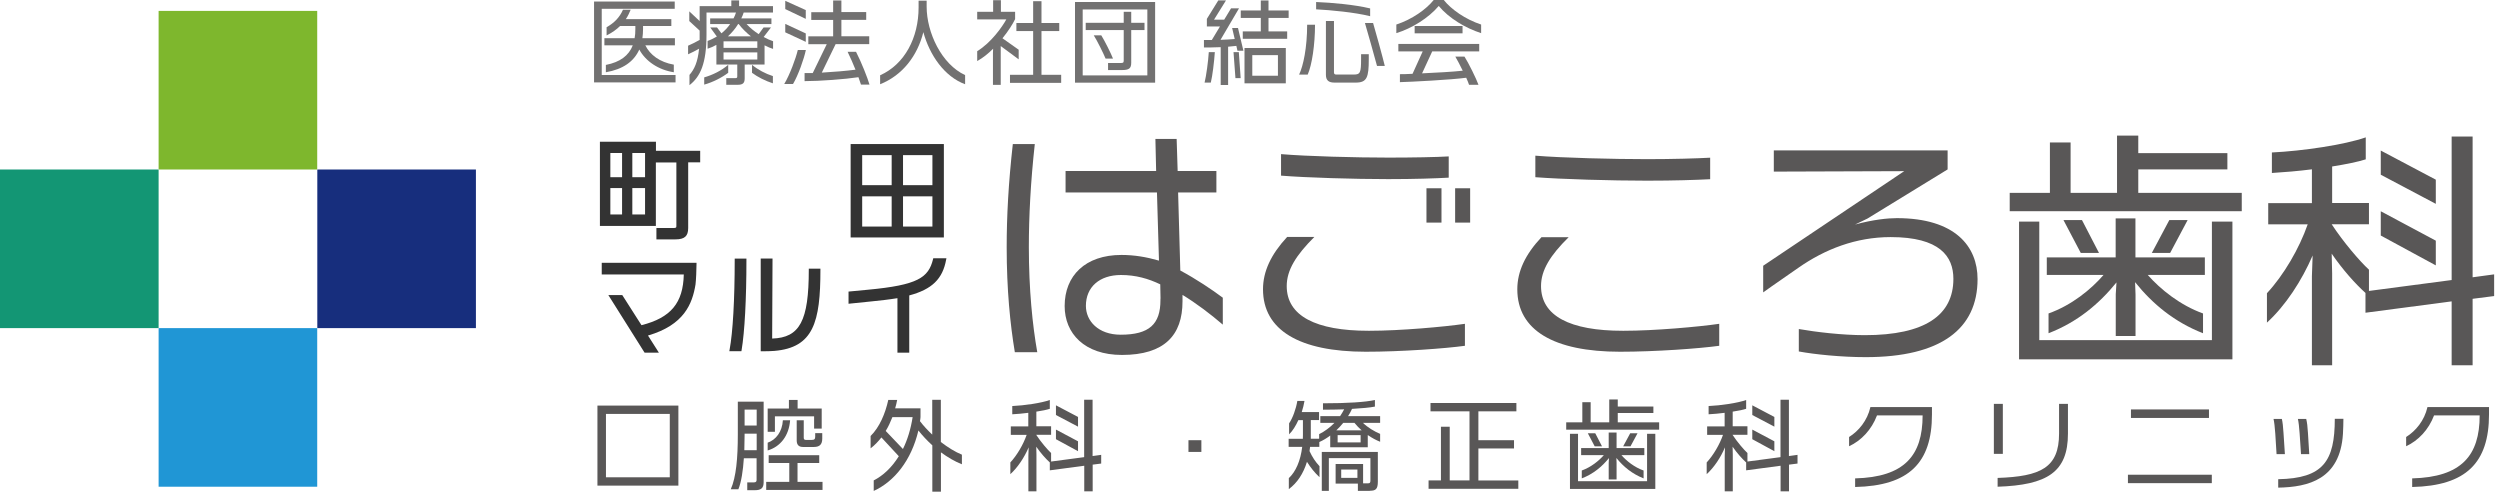 <svg width="273" height="54" viewBox="0 0 273 54" fill="none" xmlns="http://www.w3.org/2000/svg">
<g clip-path="url(#clip0_1517_2337)">
<path d="M64.87 9V0.17H73.68V0.96H65.71V8.19H73.77V9H64.87ZM70.47 4.95C70.98 5.99 72.04 6.79 73.58 7.06V7.89C71.88 7.63 70.49 6.67 69.81 5.41C69.22 6.73 68.02 7.57 66.16 7.89V7.09C67.73 6.78 68.66 6.07 69.1 4.95H66V4.17H69.3C69.36 3.87 69.38 3.54 69.38 3.18V2.84H67.71C67.33 3.22 66.85 3.56 66.24 3.87V2.97C67.07 2.51 67.67 1.89 68.03 1.06H68.87C68.72 1.42 68.56 1.77 68.34 2.09H73.31V2.84H70.22V3.18C70.22 3.54 70.19 3.87 70.15 4.17H73.7V4.95H70.47Z" fill="#727171"/>
<path d="M83.49 4.95V7.05H81.32V8.56C81.32 9.07 81.12 9.26 80.55 9.26H79.31V8.53H80.33C80.47 8.53 80.51 8.47 80.51 8.34V7.05H78.23V4.9C77.91 5.08 77.59 5.22 77.27 5.32V4.47C77.62 4.35 77.95 4.18 78.28 3.99L77.56 3H78.3L78.78 3.64C79.13 3.36 79.46 3.02 79.73 2.63H77.55V2.01H80.1C80.21 1.81 80.3 1.6 80.37 1.37H77.15V3.77C77.15 6.95 76.47 8.38 75.29 9.3V8.18C75.81 7.58 76.19 6.82 76.34 5.32C75.98 5.52 75.55 5.75 75.14 5.93V4.99C75.5 4.83 75.99 4.6 76.4 4.36V3.34L75.27 2.3V1.24L76.4 2.3V0.67H79.86V0.04H80.71V0.67H84.41V1.37H81.21C81.14 1.59 81.05 1.81 80.95 2.01H84.24V2.63H81.53C81.9 3.04 82.36 3.41 82.85 3.73L83.38 3H84.19L83.39 4.04C83.75 4.24 84.11 4.4 84.42 4.5V5.34C84.14 5.26 83.82 5.12 83.49 4.95ZM76.9 9.24V8.45C77.8 8.19 78.76 7.73 79.52 7.08V7.95C78.82 8.48 77.84 8.98 76.9 9.24ZM82.7 4.51H79.01V5.23H82.7V4.51ZM82.7 5.72H79.01V6.5H82.7V5.72ZM80.67 2.63H80.6C80.3 3.13 79.91 3.58 79.49 3.97H82C81.5 3.57 81.03 3.11 80.67 2.63ZM82.12 7.95V7.08C82.79 7.63 83.57 8.04 84.4 8.31V9.1C83.56 8.83 82.74 8.41 82.12 7.95Z" fill="#727171"/>
<path d="M86.6 9.17H85.64C86.24 8.18 86.91 6.36 87.12 5.46H88C87.8 6.43 87.16 8.23 86.6 9.17ZM85.75 0.99V0.09L87.99 1.1V2.06L85.75 0.99ZM85.75 3.53V2.61L87.99 3.65V4.57L85.75 3.53ZM94.02 9.24C93.95 9.03 93.86 8.75 93.74 8.43C92.32 8.65 89.51 8.86 87.86 8.86V7.98C88.14 7.98 88.43 7.98 88.75 7.98L90.28 4.83H88.27V3.97H90.98V2.18H88.59V1.33H90.98V0.05H91.88V1.32H94.59V2.17H91.88V3.96H94.92V4.82H91.25L89.74 7.93C91.03 7.86 92.42 7.74 93.42 7.61C93.16 6.97 92.86 6.27 92.56 5.66H93.48C94.08 6.83 94.74 8.51 94.95 9.24H94.02Z" fill="#727171"/>
<path d="M100.83 3.51C100.18 6.1 98.56 8.22 96.11 9.2V8.22C98.8 7.02 100.31 4.11 100.31 0.82V0.07H101.19V0.73C101.19 3.55 102.82 7.02 105.39 8.2V9.2C103.14 8.37 101.52 6.04 100.83 3.51Z" fill="#727171"/>
<path d="M109.28 5.03V9.27H108.43V5.77L108.45 5.32C107.93 5.84 107.34 6.32 106.71 6.67V5.59C108.23 4.66 109.44 2.94 109.89 2.12H106.71V1.29H108.45V0.02H109.3V1.29H110.85V2.09C110.6 2.61 110.12 3.38 109.47 4.18L111.24 5.43V6.48L109.28 5.03ZM110.29 9.05V8.17H112.82V3.39H110.99V2.51H112.82V0.13H113.73V2.51H115.67V3.39H113.73V8.17H115.88V9.05H110.29Z" fill="#727171"/>
<path d="M117.39 9.03V0.22H126.14V9.03H117.39ZM125.29 1.03H118.23V8.23H125.29V1.03ZM123.53 3.28V6.85C123.53 7.48 123.28 7.65 122.51 7.65H121V6.88H122.35C122.63 6.88 122.71 6.86 122.71 6.61V3.28H118.56V2.49H122.71V1.29H123.53V2.49H124.98V3.28H123.53ZM120.73 6.4C120.52 5.88 119.8 4.42 119.44 3.86H120.26C120.62 4.43 121.33 5.85 121.54 6.4H120.73Z" fill="#727171"/>
<path d="M135.13 5.54L135.01 5.01C134.76 5.04 134.45 5.07 134.11 5.1V9.28H133.3V5.15C132.93 5.17 132.58 5.18 132.27 5.18H131.47V4.37H132.33L133.22 2.89H131.79V2.06L133.04 0.04H133.88L132.57 2.15H133.68L134.43 0.91H135.3L133.28 4.35C133.83 4.33 134.4 4.3 134.83 4.26L134.55 3.06H135.19L135.78 5.54H135.13ZM132.22 9.02H131.54C131.72 8.31 131.94 6.68 132 5.69H132.66C132.59 6.73 132.4 8.31 132.22 9.02ZM134.91 8.53L134.7 5.69H135.28L135.48 8.53H134.91ZM138.52 1.96V3.43H140.56V4.24H135.71V3.43H137.68V1.96H135.49V1.14H137.68V0.05H138.52V1.14H140.72V1.96H138.52ZM135.9 9.1V5.24H140.41V9.1H135.9ZM139.55 6.02H136.75V8.27H139.55V6.02Z" fill="#727171"/>
<path d="M142.8 8.15H141.86C142.32 7.19 142.74 5.21 142.74 2.7H143.6C143.6 4.86 143.27 7.09 142.8 8.15ZM143.72 1.02V0.22C145.48 0.29 147.92 0.51 149.62 0.92V1.77C147.96 1.35 145.31 1.1 143.72 1.02ZM148.04 9.02H145.74C145.14 9.02 144.79 8.82 144.79 8.17V2.29H145.67V7.9C145.67 8.06 145.74 8.14 145.91 8.14H147.85C148.54 8.14 148.63 7.92 148.63 6.45V5.92H149.47V6.45C149.47 8.45 149.28 9.02 148.04 9.02ZM150.37 7.2C150.19 6.51 149.21 3.02 149.05 2.51H149.94C150.09 2.96 151.06 6.5 151.22 7.2H150.37Z" fill="#727171"/>
<path d="M157.11 0.65C156 1.97 154.17 3.1 152.48 3.62V2.68C154.21 2.11 155.74 1.02 156.56 0H157.66C158.47 1.02 160.01 2.11 161.74 2.68V3.62C160.04 3.07 158.23 2 157.11 0.65ZM156.4 5.61L155.29 8.01C156.82 7.94 158.66 7.84 159.73 7.72C159.44 7.12 159.12 6.52 158.92 6.18H159.92C160.34 6.82 161.23 8.63 161.45 9.26H160.42C160.37 9.08 160.25 8.81 160.11 8.49C158.53 8.71 153.93 8.95 152.87 8.97V8.1C153.13 8.1 153.63 8.1 154.25 8.06L155.36 5.61H152.7V4.8H161.53V5.61H156.4ZM154.48 3.64V2.84H159.71V3.64H154.48Z" fill="#727171"/>
<path d="M34.64 1.19H17.32V18.51H34.64V1.19Z" fill="#7EB72D"/>
<path d="M17.32 18.51H0V35.83H17.32V18.51Z" fill="#139674"/>
<path d="M34.64 35.83H17.32V53.15H34.64V35.83Z" fill="#2096D5"/>
<path d="M51.97 18.51H34.65V35.83H51.97V18.51Z" fill="#172E7D"/>
<path d="M110.82 38.46C110.31 35.41 109.93 31.61 109.93 27C109.93 23.63 110.12 20.02 110.6 15.73H113C112.54 19.91 112.35 23.66 112.35 27C112.35 31.61 112.75 35.52 113.27 38.46H110.82ZM129.13 32.18V32.91C129.13 36.6 127.16 38.76 122.52 38.76C118.42 38.76 116.26 36.41 116.26 33.42C116.26 30.1 118.52 27.84 122.46 27.84C123.86 27.84 125.18 28.06 126.56 28.46L126.34 21.02H116.36V18.67H126.25L126.17 15.17H128.49L128.6 18.67H132.83V21.02H128.65L128.89 29.54C130.64 30.48 132.34 31.62 133.53 32.51V35.45C132.18 34.29 130.65 33.13 129.11 32.19L129.13 32.18ZM126.73 32.61L126.7 31.05C125.41 30.43 124.03 30.03 122.41 30.03C120.06 30.03 118.58 31.35 118.58 33.4C118.58 35.05 119.93 36.55 122.38 36.55C125.51 36.55 126.72 35.39 126.72 32.78V32.62L126.73 32.61Z" fill="#595757"/>
<path d="M149.14 38.41C141.91 38.41 137.92 36.06 137.92 31.59C137.92 29.65 138.78 27.79 140.56 25.87H143.53C141.53 27.87 140.51 29.48 140.51 31.24C140.51 34.5 143.69 36.12 149.43 36.12H149.56C152.9 36.12 157.7 35.69 159.97 35.36V37.76C157.81 38.06 152.99 38.41 149.13 38.41H149.14ZM151.59 19.56C147.87 19.56 142.61 19.4 139.89 19.18V16.83C142.72 17.07 148.09 17.21 151.62 17.21C154.29 17.21 156.85 17.16 158.2 17.08V19.4C156.72 19.48 154.51 19.56 151.59 19.56ZM155.77 24.31V20.56H157.41V24.31H155.77ZM158.9 24.31V20.56H160.54V24.31H158.9Z" fill="#595757"/>
<path d="M176.91 38.41C169.68 38.41 165.69 36.06 165.69 31.59C165.69 29.65 166.55 27.79 168.33 25.9H171.3C169.3 27.87 168.28 29.49 168.28 31.24C168.28 34.5 171.44 36.12 177.2 36.12H177.33C180.67 36.12 185.47 35.69 187.74 35.36V37.76C185.58 38.06 180.76 38.41 176.9 38.41H176.91ZM179.85 19.73C175.97 19.73 170.49 19.57 167.66 19.35V17C170.6 17.24 176.21 17.38 179.87 17.38C182.65 17.38 185.32 17.3 186.75 17.22V19.57C185.19 19.65 182.84 19.73 179.85 19.73Z" fill="#595757"/>
<path d="M203.74 39C201.07 39 198.16 38.7 196.43 38.38V35.93C198.26 36.25 201.12 36.6 203.63 36.6C210.21 36.6 213.31 34.42 213.31 30.45C213.31 28 211.83 25.89 206.46 25.89C202.68 25.89 199.29 27.21 196.4 29.23C193.54 31.2 192.54 31.93 192.54 31.93V29.02L207.94 18.69L193.7 18.74V16.42H212.68V18.5L203.92 23.87L202.57 24.52C204.54 23.98 206.16 23.82 207.13 23.82C213.52 23.82 215.95 26.92 215.95 30.48C215.95 35.93 211.93 39 203.74 39Z" fill="#595757"/>
<path d="M219.46 23.06V21.06H223.85V15.56H226.11V21.06H231.18V14.81H233.5V16.72H243.23V18.5H233.5V21.06H244.8V23.06H219.46ZM220.48 39.24V24.2H222.69V37.14H241.54V24.2H243.78V39.24H220.49H220.48ZM234.53 30.02C235.93 31.61 238.09 33.34 240.57 34.23V36.39C237.47 35.18 235.07 33.21 233.15 30.81L233.2 32.16V36.69H231.04V32.13L231.12 30.84C229.2 33.21 226.83 35.18 223.7 36.39V34.23C226.21 33.34 228.34 31.61 229.71 30.02H223.51V28.11H231.03V23.85H233.19V28.11H240.77V30.02H234.51H234.53ZM227.22 27.62L225.33 24.03H227.35L229.21 27.62H227.21H227.22ZM236.98 27.62H234.98L236.89 24.03H238.89L236.98 27.62Z" fill="#595757"/>
<path d="M270.01 32.64V39.89H267.72V32.91L258.31 34.15V31.99C257.18 30.97 255.83 29.46 254.62 27.7L254.67 29.86V39.89H252.46V30.16L252.54 27.9C251.35 30.65 249.6 33.35 247.55 35.23V32.02C249.38 30.05 251.08 27.14 252 24.5H247.69V22.18H252.46V18.49C250.98 18.68 249.41 18.81 248.09 18.89V16.65C251.43 16.49 256.04 15.81 258.34 15V17.4C257.5 17.67 256.18 17.94 254.67 18.18V22.17H258.69V24.49H254.62C255.91 26.46 257.69 28.53 258.69 29.45V31.77L267.72 30.58V14.91H270.01V30.28L272.36 29.96V32.33L270.01 32.63V32.64ZM259.98 19.08V16.44L265.99 19.62V22.26L259.98 19.08ZM259.98 25.71V23.07L265.99 26.28V28.98L259.98 25.72V25.71Z" fill="#595757"/>
<path d="M65.24 53.03V44.29H74.08V53.03H65.24ZM73.14 45.2H66.17V52.12H73.14V45.2Z" fill="#595757"/>
<path d="M82.41 53.53H81.6V52.68H82.29C82.57 52.68 82.62 52.58 82.62 52.39V50.04H81.23C81.14 51.41 80.95 52.64 80.63 53.43H79.8C80.39 52.1 80.57 50.02 80.57 47.45V43.86H83.39V52.65C83.39 53.31 83.11 53.53 82.42 53.53H82.41ZM82.63 47.36H81.31V47.48C81.31 48.03 81.3 48.6 81.28 49.16H82.63V47.36ZM82.63 44.73H81.31V46.47H82.63V44.73ZM83.67 53.5V52.62H86.19V50.56H83.94V49.71H89.46V50.56H87.09V52.62H89.82V53.5H83.67ZM88.9 46.81V45.46H84.62V47.15H83.83V44.61H86.15V43.67H87.1V44.61H89.73V46.8H88.9V46.81ZM83.83 49.19V48.34C84.73 48.03 85.42 47.15 85.49 45.89H86.28C86.16 47.58 85.22 48.78 83.83 49.19ZM88.86 48.81H87.69C87.23 48.81 87 48.58 87 48.09V45.89H87.77V47.8C87.77 47.96 87.83 48.04 88.01 48.04H88.63C88.93 48.04 89.02 47.95 89.02 47.68V47.3H89.79V47.89C89.79 48.55 89.49 48.81 88.87 48.81H88.86Z" fill="#595757"/>
<path d="M102.75 49.39V53.69H101.81V48.63C101.25 48.12 100.74 47.58 100.29 47.01C99.52 50.28 97.66 52.58 95.41 53.61V52.46C96.42 51.95 97.38 51.06 98.15 49.82L96.25 47.77C95.9 48.21 95.52 48.62 95.07 48.96V47.61C96.04 46.66 96.68 45.15 97 43.67H97.97C97.92 43.97 97.84 44.28 97.75 44.59H100.52V45.55C100.52 45.7 100.48 45.84 100.46 45.99C100.85 46.51 101.31 46.99 101.8 47.46V43.66H102.74V48.27C103.52 48.86 104.3 49.35 105.04 49.65V50.7C104.25 50.39 103.48 49.93 102.74 49.39H102.75ZM97.45 45.55C97.24 46.08 97.01 46.59 96.72 47.06L98.6 49.03C99.09 48.04 99.45 46.88 99.66 45.55H97.46H97.45Z" fill="#595757"/>
<path d="M119.32 50.75V53.65H118.4V50.86L114.64 51.36V50.5C114.19 50.09 113.65 49.49 113.16 48.78L113.18 49.64V53.65H112.3V49.76L112.33 48.85C111.86 49.95 111.15 51.03 110.33 51.78V50.5C111.06 49.71 111.74 48.55 112.11 47.49H110.38V46.56H112.29V45.08C111.7 45.16 111.07 45.21 110.54 45.24V44.34C111.88 44.28 113.72 44.01 114.64 43.68V44.64C114.31 44.75 113.78 44.86 113.17 44.95V46.55H114.78V47.48H113.15C113.67 48.27 114.38 49.1 114.78 49.47V50.4L118.39 49.92V43.65H119.31V49.8L120.25 49.67V50.62L119.31 50.74L119.32 50.75ZM115.31 45.32V44.26L117.72 45.53V46.59L115.31 45.32ZM115.31 47.97V46.91L117.72 48.19V49.27L115.31 47.96V47.97Z" fill="#595757"/>
<path d="M129.78 49.35V48.07H131.19V49.35H129.78Z" fill="#595757"/>
<path d="M149.36 47.52V48.84H145.26V47.56C144.88 47.85 144.48 48.09 144.07 48.27V48.8H143.06C143.04 48.95 143.02 49.11 143 49.26C143.3 49.91 143.65 50.44 144.09 50.91V52.11C143.56 51.62 143.11 51.05 142.72 50.43C142.33 51.71 141.66 52.73 140.74 53.41V52.21C141.49 51.52 142.02 50.32 142.2 48.8H140.72V47.92H142.27C142.27 47.79 142.28 47.65 142.28 47.51V45.88H141.78C141.5 46.5 141.16 47.05 140.77 47.43V46.23C141.16 45.66 141.52 44.67 141.67 43.78H142.45C142.39 44.17 142.28 44.58 142.15 45H144.04V45.87H143.14V47.91H144.05V47.41C144.64 47.12 145.22 46.69 145.72 46.18H144.18V45.44H146.34C146.5 45.2 146.65 44.95 146.78 44.7C146.07 44.72 145.28 44.74 144.47 44.74V44.04C147.17 44.04 149.11 43.91 150.14 43.68V44.4C149.59 44.51 148.7 44.59 147.64 44.65C147.52 44.92 147.38 45.18 147.21 45.44H150.71V46.18H148.84C149.35 46.68 150.07 47.11 150.71 47.38V48.24C150.28 48.07 149.83 47.83 149.38 47.52H149.36ZM149.58 53.6H148.28V52.81H145.85V50.67H148.85V52.78H149.39C149.61 52.78 149.65 52.69 149.65 52.45V50.03H145.11V53.6H144.34V49.35H150.46V52.6C150.46 53.42 150.22 53.59 149.59 53.59L149.58 53.6ZM147.92 46.18H146.68C146.44 46.46 146.21 46.73 145.93 46.99H148.69C148.4 46.73 148.13 46.46 147.91 46.18H147.92ZM148.58 47.52H146.07V48.31H148.58V47.52ZM148.23 51.27H146.46V52.18H148.23V51.27Z" fill="#595757"/>
<path d="M156 53.37V52.46H157.35V46.6H158.31V52.46H160.47V44.92H156.21V44.01H165.59V44.92H161.44V48.07H165.33V48.97H161.44V52.47H165.8V53.38H156.01L156 53.37Z" fill="#595757"/>
<path d="M171.03 46.92V46.12H172.79V43.92H173.7V46.12H175.73V43.62H176.66V44.39H180.55V45.1H176.66V46.12H181.18V46.92H171.04H171.03ZM171.44 53.39V47.37H172.32V52.55H179.86V47.37H180.76V53.39H171.44ZM177.06 49.7C177.62 50.34 178.48 51.03 179.48 51.38V52.24C178.24 51.75 177.28 50.97 176.51 50.01L176.53 50.55V52.36H175.67V50.54L175.7 50.02C174.93 50.97 173.98 51.76 172.73 52.24V51.38C173.73 51.02 174.59 50.33 175.14 49.7H172.66V48.93H175.67V47.23H176.53V48.93H179.56V49.7H177.06ZM174.14 48.74L173.39 47.31H174.2L174.94 48.74H174.14ZM178.05 48.74H177.25L178.02 47.31H178.82L178.05 48.74Z" fill="#595757"/>
<path d="M195.36 50.75V53.65H194.44V50.86L190.68 51.36V50.5C190.23 50.09 189.69 49.49 189.2 48.78L189.22 49.64V53.65H188.34V49.76L188.37 48.85C187.9 49.95 187.19 51.03 186.37 51.78V50.5C187.1 49.71 187.78 48.55 188.15 47.49H186.42V46.56H188.33V45.08C187.74 45.16 187.11 45.21 186.58 45.24V44.34C187.92 44.28 189.76 44.01 190.68 43.68V44.64C190.35 44.75 189.82 44.86 189.21 44.95V46.55H190.82V47.48H189.19C189.71 48.27 190.42 49.1 190.82 49.47V50.4L194.43 49.92V43.65H195.35V49.8L196.29 49.67V50.62L195.35 50.74L195.36 50.75ZM191.35 45.32V44.26L193.76 45.53V46.59L191.35 45.32ZM191.35 47.97V46.91L193.76 48.19V49.27L191.35 47.96V47.97Z" fill="#595757"/>
<path d="M202.58 53.17V52.24C207.95 52.1 209.95 49.76 209.95 45.36H204.97C204.38 46.93 203.24 48.12 201.92 48.73V47.72C202.97 47.06 203.91 45.94 204.25 44.45H210.97V45.25C210.97 50.54 208.46 53.05 202.59 53.18L202.58 53.17Z" fill="#595757"/>
<path d="M217.73 49.56V44.1H218.71V49.56H217.73ZM218.14 53.15V52.19C222.85 52.03 224.85 51.07 224.85 47.34V44.1H225.82V47.36C225.82 51.57 223.53 52.97 218.14 53.15Z" fill="#595757"/>
<path d="M232.37 52.76V51.84H241.53V52.76H232.37ZM232.7 45.64V44.71H241.22V45.64H232.7Z" fill="#595757"/>
<path d="M248.6 49.59L248.46 47.34C248.41 46.63 248.35 46.1 248.27 45.75H249.18C249.26 46.12 249.32 46.58 249.36 47.3L249.51 49.59H248.6ZM255.85 47.38C255.54 52.35 252.07 53.19 248.78 53.25V52.33C253.7 52.24 254.96 50.36 254.96 45.73H255.9C255.9 46.12 255.88 46.91 255.85 47.38ZM251.27 49.59L251.12 47.34C251.07 46.63 251.01 46.1 250.93 45.75H251.84C251.93 46.12 251.99 46.58 252.03 47.3L252.17 49.59H251.28H251.27Z" fill="#595757"/>
<path d="M263.41 53.17V52.24C268.78 52.1 270.78 49.76 270.78 45.36H265.8C265.21 46.93 264.07 48.12 262.75 48.73V47.72C263.8 47.06 264.74 45.94 265.08 44.45H271.8V45.25C271.8 50.54 269.29 53.05 263.42 53.18L263.41 53.17Z" fill="#595757"/>
<path d="M71.62 15.48H65.51V24.67H71.62V17.74H73.86V24.64C73.86 24.84 73.86 24.9 73.52 24.9H71.68V26.14H73.75C74.76 26.14 75.15 25.79 75.15 24.9V17.73H76.46V16.47H71.63V15.46L71.62 15.48ZM66.65 19.35V16.71H67.93V19.35H66.65ZM66.65 23.42V20.54H67.93V23.42H66.65ZM69.05 19.35V16.71H70.44V19.35H69.05ZM69.05 23.42V20.54H70.44V23.42H69.05Z" fill="#333333"/>
<path d="M103.07 15.73H92.89V25.93H103.07V15.73ZM94.15 20.22V16.94H97.37V20.22H94.15ZM94.15 24.74V21.44H97.37V24.74H94.15ZM98.61 20.22V16.94H101.82V20.22H98.61ZM98.61 24.74V21.44H101.82V24.74H98.61Z" fill="#333333"/>
<path d="M65.71 29.97H74.67C74.6 33.09 73.25 34.7 70.05 35.51L67.99 32.28L67.95 32.22H66.43L70.35 38.45L70.39 38.51H71.95L70.76 36.64C74.71 35.49 75.6 33.18 75.95 31.07C76.01 30.64 76.06 29.32 76.06 28.82V28.7H65.71V29.98V29.97Z" fill="#333333"/>
<path d="M80.23 28.36C80.23 32.7 80.03 36.29 79.67 38.2L79.64 38.35H80.96L80.98 38.25C81.32 36.25 81.51 32.64 81.51 28.36V28.24H80.23V28.36Z" fill="#333333"/>
<path d="M88.32 29.47C88.32 35.03 87.34 36.88 84.32 36.97L84.36 28.23H83.07V38.36H83.19C83.72 38.36 84.18 38.35 84.55 38.32C88.83 37.96 89.59 35.18 89.59 29.46V29.34H88.32V29.46V29.47Z" fill="#333333"/>
<path d="M101.91 28.2L101.89 28.3C101.39 30.32 100.24 31.13 94.76 31.64L92.66 31.84V33.17L95.1 32.92C96.03 32.83 97.09 32.71 98 32.56V38.51H99.29V32.26C101.77 31.6 102.94 30.46 103.32 28.35L103.35 28.2H101.91Z" fill="#333333"/>
</g>
<defs>
<clipPath id="clip0_1517_2337">
<rect width="272.36" height="53.69" fill="white"/>
</clipPath>
</defs>
</svg>
